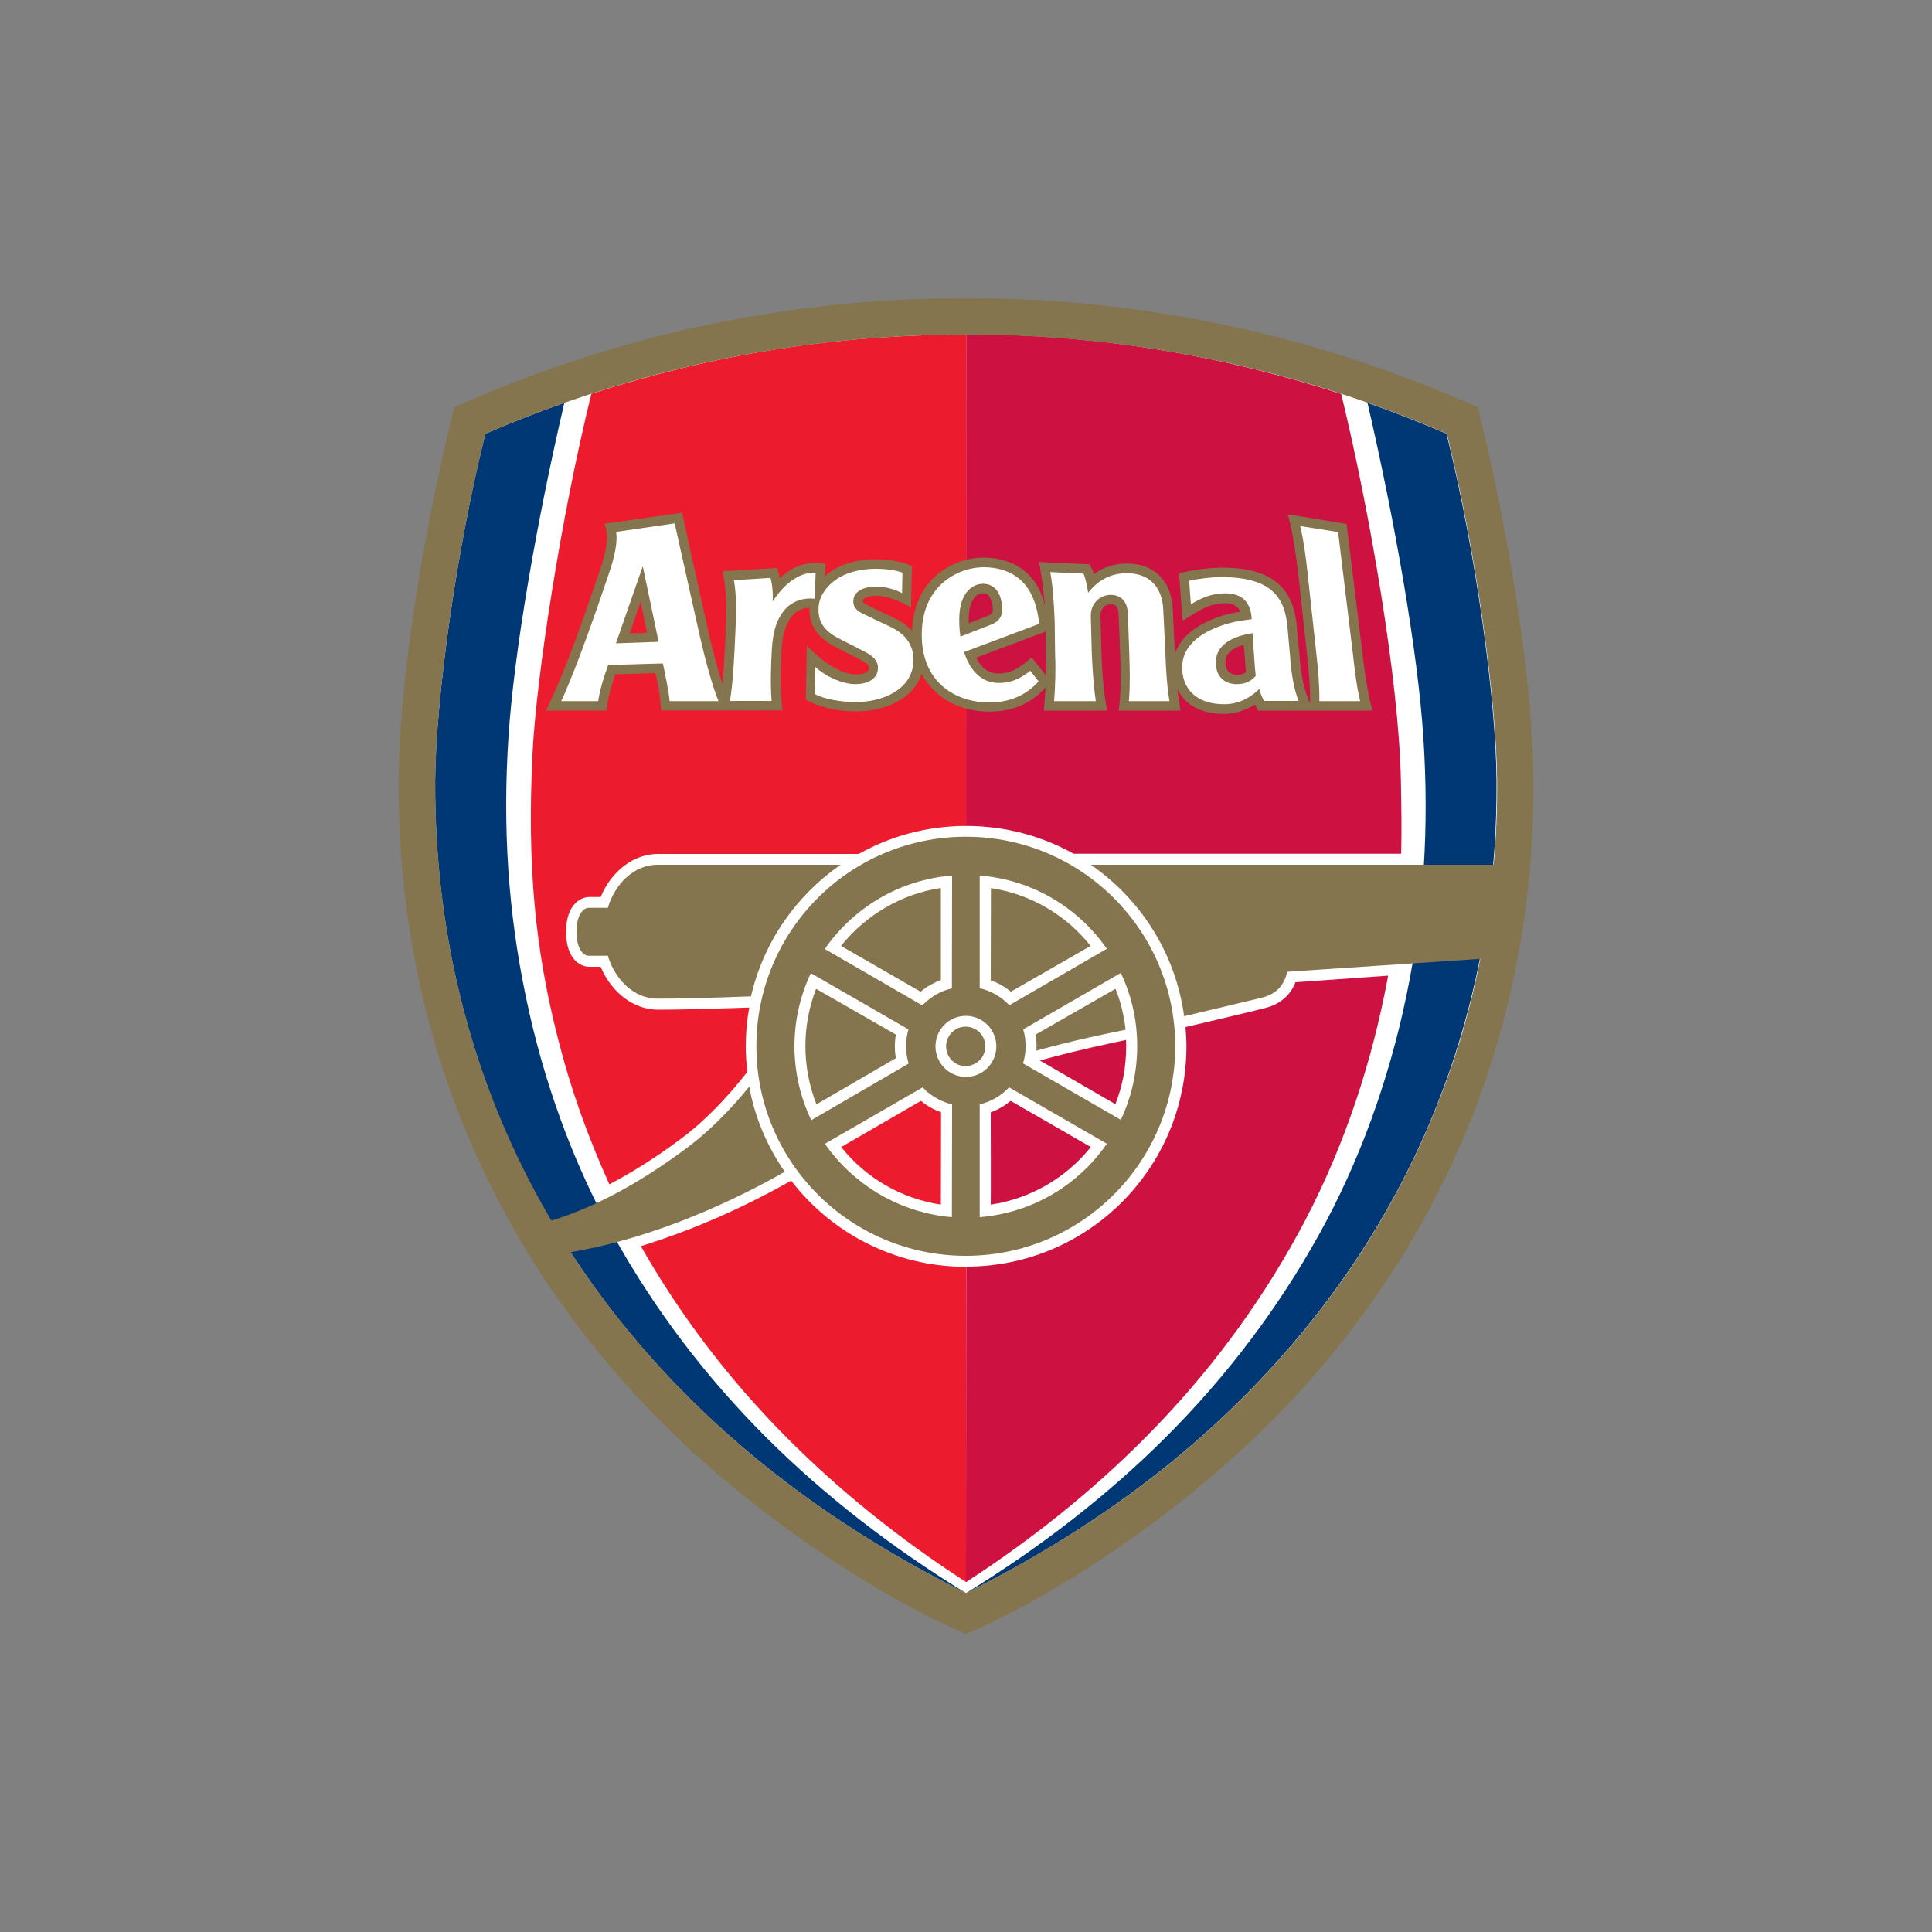 <?xml version="1.0" encoding="utf-8"?>
<!-- Generator: Adobe Illustrator 24.2.0, SVG Export Plug-In . SVG Version: 6.00 Build 0)  -->
<svg version="1.1" id="Layer_1" xmlns="http://www.w3.org/2000/svg" xmlns:xlink="http://www.w3.org/1999/xlink" x="0px" y="0px"
	 viewBox="0 0 1000 1000" style="enable-background:new 0 0 1000 1000;" xml:space="preserve">
<rect x="0" y="0" width="1000" height="1000" fill="#808080" stroke="none"/>
<style type="text/css">
	.st0{fill:#FFFFFF;}
	.st1{fill:#CD1141;}
	.st2{fill:#EC1C2E;}
	.st3{fill:#003876;}
	.st4{fill:#85754E;}
</style>
<g>
	<g>
		<g>
			<path class="st0" d="M500,157.3c91.2,0,179.5,18.7,262.6,55.7c17.2,70.3,28.1,143.5,28.4,191.5c0,0.9,0,1.7,0,2.6
				c0,47.3-6.8,93.5-20.3,137.4c-13.2,43.1-32.8,84-58.3,121.5c-25.1,36.9-56.1,70.7-92,100.5c-38.2,31.7-83,60.2-120.3,76.5
				c-37.2-16.3-82.1-44.7-120.3-76.5c-35.9-29.8-66.9-63.6-92-100.5c-25.5-37.5-45.2-78.3-58.3-121.5
				c-13.4-43.9-20.3-90.1-20.3-137.4c0-0.9,0-1.7,0-2.6c0.3-48,11.2-121.2,28.4-191.5C320.5,176.1,408.8,157.3,500,157.3"/>
			<path class="st1" d="M500,427.5c20.2,0,39.2,5.2,55.7,14.4h169.5c0.4-11.8,0.1-25.2-0.1-37.7c-1-51.9-16.1-139.5-30.9-200.3
				C634.1,184.4,569.6,173,500.1,173"/>
			<path class="st2" d="M500.1,173.2c-68,0-130.6,10.2-194,30.6c-15.6,63-28.5,146.4-30.5,186.5c-2.8,58.6,1.4,101,13.2,147.3
				c6.6,26.1,15.4,50.6,26.6,75.4c12-6.3,24.6-14.2,37.2-23.7c13.3-9.9,24.8-22.5,34.2-34.5c-0.5-4.4-0.8-8.8-0.8-13.2
				c0-6.8,0.6-13.6,1.8-20.1c-23.4,0.8-36.8,1.1-47.2,1.1c-12.6,0-24.1-8.8-29.7-22.2c-2.8,0-5.9,0-5.9,0c-4.5,0-12-3.8-12-18.1
				c0-14.2,7.6-18,12-18c0,0,3.1,0,5.9,0c5.6-13.5,17.1-22.3,29.7-22.3h103.9c16.5-9.3,35.5-14.5,55.7-14.5"/>
			<path class="st3" d="M396.8,744.2c-32-31.9-58.5-67.2-79.4-104.9c-21.3-38.2-36.4-80.8-45.2-123.3c-9.2-43.8-12.1-87.9-9-134.8
				c2.9-44.1,14.5-110.9,28.9-172.7c-13.7,4.8-27.4,10.2-40.9,16c-15.2,60.7-25.7,137.8-26,179.9c-0.2,47,6.4,92.4,19.5,135.2
				c13.7,44.9,31.9,81.4,56.3,117.1c24.3,35.6,54.2,68.3,89,97.1c32.5,27,69.6,50.7,110,70.8c-0.1,0,0-0.1,0,0
				C461.5,801,426.7,774,396.8,744.2"/>
			<path class="st3" d="M603.1,744.2c32-31.9,58.5-67.2,79.4-104.8c21.3-38.2,36.4-80.8,45.3-123.3c9.2-43.8,12-87.9,8.9-134.8
				c-2.9-44.1-14.6-111-28.9-172.8c13.7,4.8,27.4,10.2,40.9,16c15.1,60.7,25.7,137.8,25.9,179.9c0.3,47-6.4,92.4-19.5,135.2
				c-12.7,41.6-31.7,81-56.3,117.1c-24.3,35.6-54.2,68.3-89,97.2c-32.5,27-69.6,50.7-110,70.8l0,0C538.4,801,573.2,774,603.1,744.2"
				/>
			<path class="st4" d="M499.9,433.1c-59.9,0-108.4,48.5-108.4,108.4c0,59.9,48.5,108.5,108.4,108.5c59.9,0,108.4-48.5,108.4-108.5
				C608.3,481.7,559.8,433.1,499.9,433.1"/>
			<path class="st2" d="M500,655.7c-36.8,0-69.7-17.5-90.5-44.6c-25.5,14.5-52.2,26-77.8,33.9c20.2,35.5,45.3,68.7,75.5,99.1
				c27.3,27.4,58.4,52.5,92.9,74.8"/>
			<path class="st4" d="M340.3,516.9c-11.7,0-21.7-9.2-25.7-22.2c-4.8,0-9.9,0-9.9,0c-2.5,0-6.3-3.1-6.3-12.4
				c0-9.3,3.8-12.4,6.3-12.4c0,0,5.1,0,9.9,0c3.9-13,14-22.3,25.7-22.3h94.8c-23,15.9-39.9,40-46.4,68.1
				C367.8,516.5,351.6,516.9,340.3,516.9"/>
			<path class="st4" d="M699,656.6c-24.3,35.6-54.2,68.3-89,97.2c-32.5,27-69.7,50.7-110,70.7c-40.4-20-77.5-43.8-110-70.7
				c-34.8-28.9-64.7-61.6-89-97.2c-1.9-2.8-3.8-5.7-5.6-8.5c35.4-5.9,74.6-21,110.8-41.6c-9-13-15.5-27.9-18.4-44.1
				c-9,11.1-19.9,22.5-32.2,31.7c-20,14.9-44.1,29.7-70.2,37.7c-17.1-29.1-30.7-60-40.6-92.2c-13.1-42.8-19.7-88.2-19.5-135.2
				c0.2-42.2,10.8-119.2,26-179.9c78.7-34,162.4-51.3,248.8-51.3s170.1,17.3,248.8,51.3c15.1,60.7,25.7,137.7,26,179.9
				c0.1,14.5-0.5,29-1.8,43.2H564.6c25.8,17.8,43.9,45.9,48.3,78.4l39.8-9.5c8.9-2,12.5-8,13.5-13.5l100-6.7
				c-2.9,14.7-6.5,29.1-10.8,43.2C742.5,581.1,723.6,620.5,699,656.6 M764.9,210.8c-80.5-36-169.2-56.5-264.9-56.5
				s-184.4,20.5-264.9,56.5c-18.6,75.2-28.6,148.1-28.8,193.5c-0.2,48.5,6.6,95.9,20.3,140.8c13.3,43.3,33.1,84.5,58.7,122.2
				c25.3,37.1,56.4,71.1,92.6,101.1c34,28.3,80.1,59.3,122.1,77.4c42-18.1,88.1-49.1,122.1-77.4c36.2-30,67.3-64,92.6-101.1
				c25.7-37.7,45.5-78.8,58.7-122.2c13.8-44.9,20.6-92.3,20.3-140.8C793.5,358.9,783.5,286,764.9,210.8z"/>
			<path class="st0" d="M507.1,571.6V630c27.3-2.2,51.1-16.7,65.8-38l-50.6-29.2C518.3,567.1,513,570.2,507.1,571.6"/>
			<path class="st0" d="M492.8,453.2c-27.3,2.1-51.1,16.7-65.9,38l50.5,29.2c4.1-4.3,9.3-7.5,15.3-8.8"/>
			<path class="st0" d="M499.9,525.8c-8.7,0-15.7,7.1-15.7,15.8c0,8.7,7.1,15.8,15.7,15.8c8.8,0,15.8-7.1,15.8-15.8
				C515.7,532.8,508.6,525.8,499.9,525.8"/>
			<path class="st0" d="M507.1,453.2v58.3c6,1.4,11.3,4.5,15.3,8.8l50.5-29.2C558.2,469.9,534.4,455.3,507.1,453.2"/>
			<path class="st0" d="M492.8,571.6c-4.8-1.1-9.2-3.4-12.9-6.5c-0.8-0.7-1.6-1.5-2.3-2.3L427,592c1.1,1.7,2.3,3.3,3.6,4.9
				c14.9,18.5,37,31,62.1,33.1"/>
			<path class="st0" d="M529.5,550.4l50.6,29.2c9.9-20.4,12.7-49.6,0-76l-50.5,29.2C531.2,538,531.4,544.4,529.5,550.4"/>
			<path class="st4" d="M435.3,489.6l41.2,23.7c3.1-2.6,6.7-4.6,10.5-6.1v-47.6C466.7,462.7,448.3,473.4,435.3,489.6"/>
			<path class="st4" d="M512.9,459.7l-0.1,47.7c3.8,1.4,7.3,3.3,10.4,5.9l41.3-23.7C551.6,473.4,533.2,462.7,512.9,459.7"/>
			<path class="st4" d="M582.6,533c-0.8-7.3-2.5-14.4-5.2-21.2L536,535.5c0.4,2,0.5,3.9,0.5,5.9c0,0.8,0,1.7-0.1,2.4
				c11.7-3.2,24-6.2,36.5-8.8C576,534.4,579.2,533.7,582.6,533"/>
			<path class="st1" d="M500,818.9c34.4-22.3,65.7-47.5,92.9-74.9c32-32.2,58.3-67.7,79-105.5c21.1-38.4,36-81.1,44.7-123.8
				c0.7-3.3,1.3-6.5,1.9-9.7l-48,3.4c-2.5,6.8-8.3,11.7-16.3,13.5h0.1c-0.3,0.1-17.9,4.4-40.7,9.7c0.3,3.3,0.5,6.6,0.5,9.9
				c0,63.1-51,114.1-114,114.1"/>
			<path class="st4" d="M510,541.6c0-5.6-4.5-10.2-10.2-10.2c-5.6,0-10.1,4.6-10.1,10.2c0,5.6,4.5,10.2,10.1,10.2
				C505.5,551.7,510,547.2,510,541.6"/>
			<path class="st1" d="M512.8,623.5c20.3-3,38.8-13.6,51.8-29.8l-41.5-23.9c-3.1,2.6-6.5,4.6-10.3,5.9
				C512.8,575.8,512.9,623.5,512.8,623.5"/>
			<path class="st2" d="M435.4,593.7l41.3-23.9c3.1,2.6,6.6,4.6,10.4,5.9l-0.1,47.8C466.6,620.4,448.3,609.9,435.4,593.7"/>
			<path class="st1" d="M582.9,541.6c0-1.1,0-2.2-0.1-3.3c-3.1,0.6-6.1,1.3-8.9,1.9c-12.6,2.7-24.8,5.7-35.7,8.7l39.1,22.6
				C581.1,562,582.9,552,582.9,541.6"/>
			<path class="st0" d="M419.7,503.7c-11.7,24.7-11,52.7,0.2,76.1l50.4-29.3c-1.7-5.7-1.8-11.8-0.1-17.7"/>
			<path class="st4" d="M422.6,571.6l41.1-23.9c-0.7-4-0.7-8.2,0-12.2l-41.3-23.7C415,531,415,552.3,422.6,571.6"/>
			<path class="st4" d="M641,349.3c-5.5,0.2-6.7-3.5-6.8-6.2c0.1-2.8,0.9-7,9.6-9.3c0.2,3,0.5,5.9,0.5,5.9l0.2,2.7
				c0.1,1.9,0.2,3.7,0.5,5.6C643.8,348.7,642.5,349.2,641,349.3 M534,340.3c-5.9,5-10.3,8.4-17.5,8.3c-5.6-0.1-9.1-3.9-11.2-8.2
				c6.2-2.3,29.3-11,35.9-13.5c0.1,4.8,0.2,11.3,0.2,11.3v0.1c0.1,3.9,0.2,7.6,0.1,11.3c0,0.1,0,0.1,0,0.1L534,340.3z M501.4,320.9
				c0,0,0-0.1,0-0.2c0-9.5,3.5-13.3,6.9-13.6c1-0.1,3.6-0.3,4.9,4.1c0.5,1.7,0.7,3,0.7,4c0,2.6-1.4,3.1-3.1,3.7l-0.1,0.1
				c0,0-4.9,1.9-9.3,3.6C501.4,322,501.4,321.4,501.4,320.9z M325.9,327.8c1.6-4.6,2.9-8.4,5.7-16.3c1.6,8,2.5,12.1,3.3,16
				C331.5,327.7,329.9,327.7,325.9,327.8z M541.2,355.9c-0.1,2.2-0.7,9.7-0.9,11.9h32.8c-1.9-8.8-2.7-21-3-30.1
				c0,0.1-0.5-18.9-0.5-18.9c-0.1-1.8,0.5-3.3,1.5-4.4c0.9-1,2.2-1.6,3.6-1.6c1.5-0.1,4.1-0.1,4.3,5.3l0.8,20.2
				c0.3,9.1,0.5,21.8-0.8,29.5h32c-0.5-2.8-1.4-9.3-1.6-11.2c4.1,8.6,12.6,12.9,24.2,12.9c6.8,0,12.1-2.5,16-4.9
				c0.1,0.3,1.6,3.2,1.6,3.2h59.2c-2.6-8.9-4.2-21.2-5.3-30.4l-8.1-66.2l-30.5-5c2.5,8.3,4.3,21,5.4,30.1l4.6,42.3
				c0.8,7.7,1.7,16,1.6,24.3l-0.1,1l-1.2-3c-2.1-5.1-3.5-12.4-4.2-22.2c-0.1-0.1-1.3-13.6-1.3-13.6c-1.6-21.5-13.5-31.3-39.1-31.3
				c-4.4,0-15.3,1-21.9,3l1.8,24.5l6.8-4.2c5.6-3.4,10.2-4.9,15.2-4.9c4.1,0,6.7,1.6,7.9,4.4c-5,0.8-10.5,2.1-16.4,4.8
				c-9.1,4.1-15,9.9-17.4,16.9c0-0.2-0.1-0.4-0.1-0.6l-1.1-22.4c-0.5-14.5-9.6-23.6-23.6-23.6c-6.5,0-12.2,1.8-17.2,5.4
				c-0.3-0.9-0.6-1.7-0.9-2.4l-1.3-2.6l-26.3-1.2c1.2,4.7,2.8,17.9,3.2,23.1c-1.4-7.1-5.1-14.7-12.2-19.7
				c-5.4-3.7-12.2-5.7-19.5-5.7c-9.8,0-19.7,4.1-26.4,10.9c-6.7,6.8-10.3,16.1-10.7,27c-2.5-2.7-5.8-5.1-9.9-6.9l-12.1-5.8l-0.6-0.3
				c-2.9-1.4-3-1.8-2.9-2.6c0.1-1.2,2.9-2.6,6.9-2.6c4.9,0,12.2,2.5,18,6.2L472,293c-4.3-1.9-10.3-3.5-18.9-3.5
				c-4.5,0-13.1,0.6-20.6,4.8l0,0c-2.1,1.2-3.9,2.5-5.5,3.9l0.3-6.4c-7-0.8-14.5-1-23.7,7.5c-0.1-0.6-0.7-3.5-1.3-5.3l-28.4,1.7
				c2.1,7.6,2.3,19.2,1.8,29.5l-0.5,10.9c0-0.1-0.1,1.2-0.1,1.2c-0.3,5.7-0.7,11.4-1.2,16.9c-2.3-7.3-4.9-17.3-6.9-25.7l-14-63.1
				l-40.1,5.7c0.4,0.8,0.9,2.9,1.2,4.9c0.4,2.6,0.2,8.1-3.6,19.2c-6.4,18.7-15.7,46.4-24.6,65.5c-1.2,2.7-3.3,7.1-3.3,7.1h31.3
				c0.4-4.9,2.5-12.9,4.5-18.8c4.3-0.1,15.6-0.4,20.9-0.6c1,4.5,2.3,10.9,2.5,14.7l0.4,4.6h62.8c-1.5-9.8-0.9-23.5-0.5-31.2
				c0.5-8.8,2.4-14.4,6-18.2c2.8-3,6.2-3.7,8.5-3.7c-0.4,11.8,7.4,17.2,14.3,20.7l12.3,6.3c4.4,2.3,4.3,3.5,4.3,4.3
				c-0.2,2.4-3.8,3.3-7,3.2c-6.4-0.1-15.3-4.6-25.3-14.9l-0.5,27.9c7.9,4.5,17.5,6.1,26.2,6.1c14.3,0,29.6-6.2,33.7-19.5
				c7,13.4,21,19.6,34.8,19.6C523.9,368.4,533.2,364.4,541.2,355.9z"/>
			<path class="st0" d="M467.1,296.4c-2.8-1-7.2-2-14-2c-5.5,0-12.6,1.1-18.2,4.2c-6.3,3.6-10.8,9.4-11.2,15.5
				c-0.6,9.1,4.4,13.3,11.5,16.9c4.8,2.4,9.5,4.8,12.3,6.3c3.9,2,7.3,4.5,6.9,9.1c-0.4,4.6-4.6,7.7-11.8,7.7
				c-6.1,0-14.7-3.5-20.6-8.9l-0.2,14.1c5.1,2.6,13.6,4.1,21.1,4.1c13.3,0,29.6-6.1,29.9-21.5c0.2-11-7.9-15.6-12.6-17.8
				c-4.8-2.2-9.8-4.6-12.2-5.8c-2.2-1-6.8-2.8-6.3-7.7c0.4-4.8,5.8-7,11.7-7c4.9,0,9.8,1.4,13.5,3.4"/>
			<path class="st0" d="M318.8,333l13.9-39.9l8.2,39.1 M349.2,270.9l-30.3,4.4c0.8,4.4-0.4,11.9-3.7,21.5
				c-6.3,18.6-16.6,48.5-24.7,66.1h19.1c0.9-5.6,2.5-11.4,5.2-18.7l28.3-0.8c1.2,5.6,3.1,14.5,3.5,19.5h25.3
				c-3.1-7.3-7.2-22.7-9.6-33.3L349.2,270.9z"/>
			<path class="st0" d="M422.2,296.5l-0.6,13.4c-4.5-0.5-10.3,0.4-14.8,5c-4.1,4.4-6.7,10.6-7.3,21.3c-0.5,8.8-0.8,18.5-0.1,26.6
				h-21.6c1.4-8,1.9-17.6,2.4-26.4l0.5-10.9c0.5-8.8,0.5-17.1-0.8-25.2l18.9-1.2c0.9,3.2,1.4,7.5,1.1,12.2
				C408.1,299,416.1,296.2,422.2,296.5"/>
			<path class="st0" d="M692.6,275.4l-19.6-3.1c1.9,8.2,2.7,14.7,3.7,23.4l4.6,42.3c1,8.9,1.7,16.9,1.6,24.9h21.1
				c-1.9-8-2.8-16-3.8-24.9"/>
			<path class="st0" d="M605.3,362.9c-1.3-8-1.8-16-2.1-24.9l-1.1-22.4c-0.5-11.9-7.3-18.9-18.8-18.9c-6.3,0-13.7,2-20.1,10.1
				c-0.2-1.7-1.2-7.4-2.4-9.9l-17.2-0.8c1.5,8.3,1.9,16.7,2.3,25.4l0.2,16.5c0.4,8.9,0.1,16.9-0.5,24.9h21.6c-1.2-8-1.7-16-2.1-24.9
				l-0.5-19c-0.2-6.7,4.8-11,10-11.1c6.1-0.1,9,3.9,9.2,10l0.7,20.1c0.3,8.9,0.5,16.9-0.2,24.9"/>
			<path class="st0" d="M640.9,354.1c-6.1,0.3-11.4-3-11.6-10.8c-0.2-7,4.6-13.3,19-15.6l0.8,11.5c0.3,3.9,0.4,6.8,0.9,10.6
				C648,352.3,644.6,354,640.9,354.1 M672.2,362.9c-2.6-6.4-3.9-14.9-4.5-23.7l-1.2-13.6c-1.2-16-7.9-26.9-34.4-26.9
				c-4.6,0-11.2,0.7-16.6,1.9l0.9,12.2c5.3-3.3,10.9-5.7,17.7-5.7c7.1,0,13.2,2.9,13.8,13.4c-6.8,0.8-13.2,1.9-20.4,5.2
				c-8,3.6-16.3,10.1-15.6,21.2c0.9,12.2,10.1,17.6,21.7,17.6c8.7,0,14.9-4.6,18.2-7.9c0.6,2.2,1.5,4.5,2.4,6.2H672.2z"/>
			<path class="st0" d="M512.5,323.5l-15.4,6c-0.4-2.8-0.6-5.7-0.6-8.6c-0.1-16,8.6-18.5,11.4-18.7c4.8-0.4,8.6,2.2,10.1,7.7
				C519.6,316.2,519.2,321.1,512.5,323.5 M526,298.4c-4.8-3.3-10.6-4.8-16.7-4.8c-14,0-32.7,10-32.2,35.9
				c0.5,26.1,20.4,34.1,34.5,34.1c12.3,0,19.9-4.4,26-10.9l-4.3-5.5c-3.3,2.5-8.4,6.4-16.7,6.3c-8.9-0.2-14.7-6.8-17.6-16l38.9-14.6
				C536.5,310.1,532.1,302.7,526,298.4z"/>
		</g>
	</g>
</g>
</svg>
